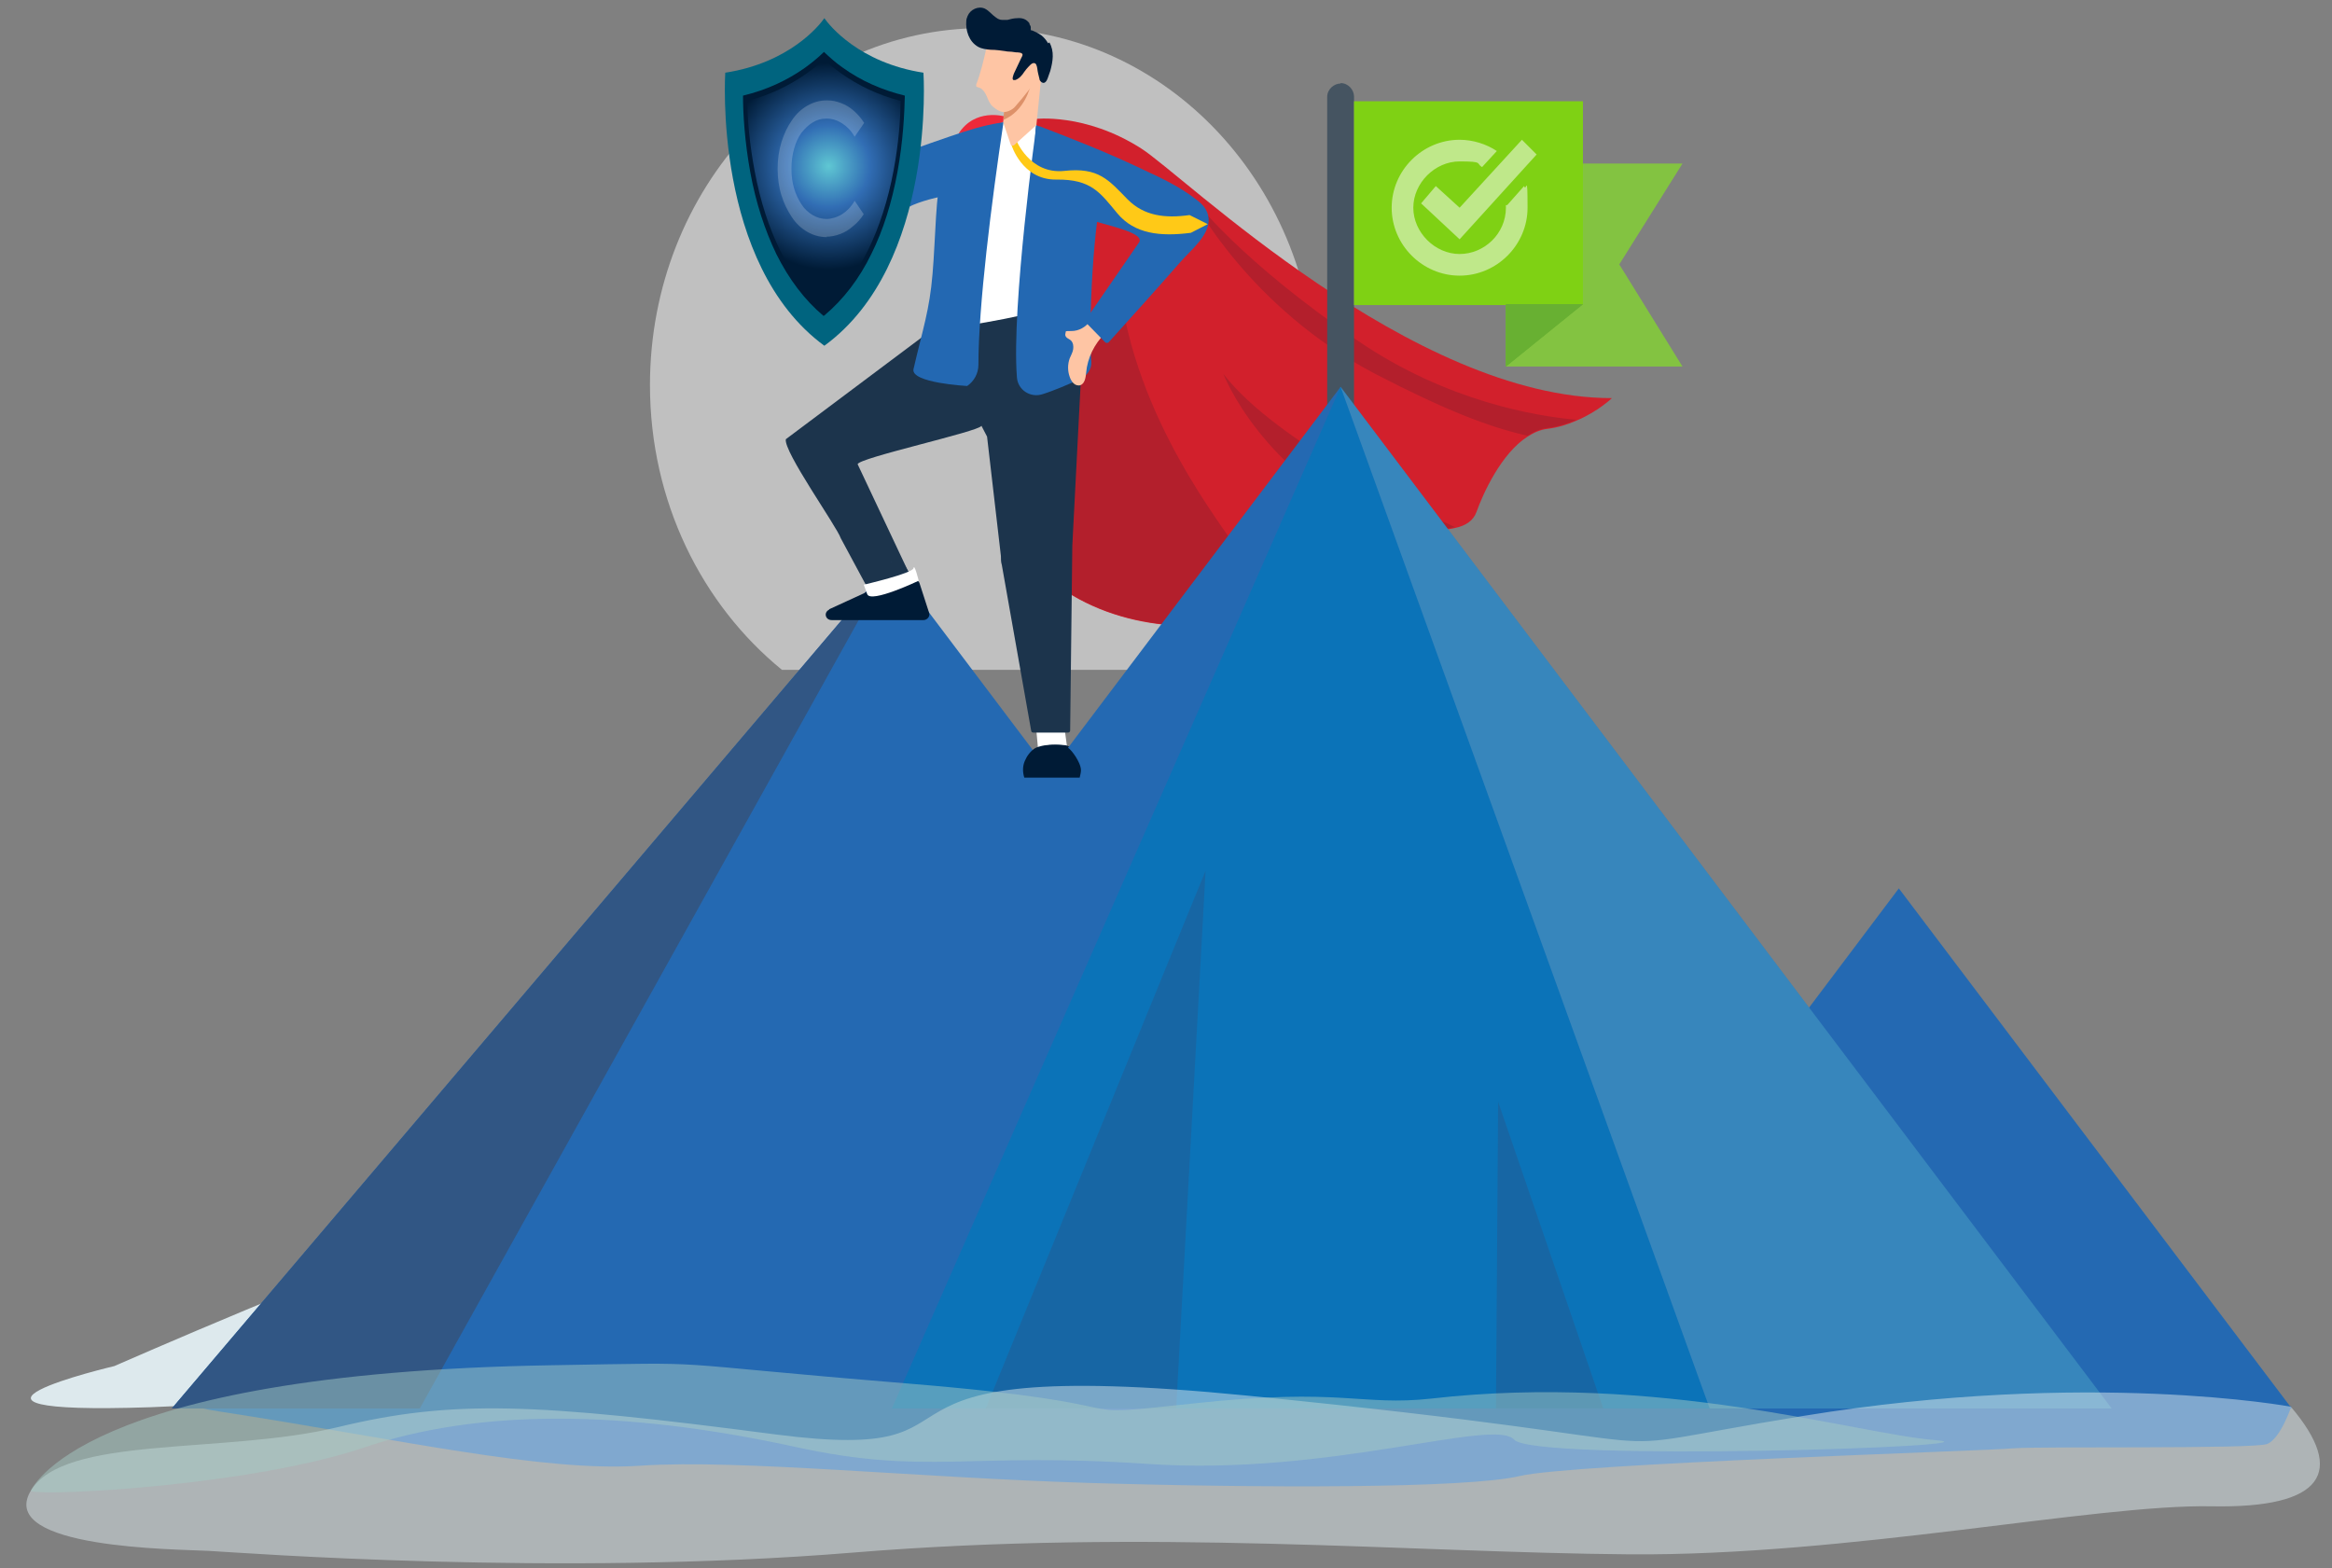 <?xml version="1.0" encoding="UTF-8"?>
<svg xmlns="http://www.w3.org/2000/svg" xmlns:xlink="http://www.w3.org/1999/xlink" id="Layer_1" version="1.1" viewBox="0 0 538.9 362.4">
  <rect x="0" y="0" width="538.9" height="362.4" fill="#808080" stroke="none"/>
  <defs>
    <style>
      .st0, .st1, .st2, .st3, .st4, .st5, .st6, .st7 {
        fill-rule: evenodd;
      }

      .st0, .st8 {
        fill: #2469b2;
      }

      .st9 {
        fill: #2368b2;
      }

      .st10 {
        fill: #a5cac5;
      }

      .st10, .st11, .st12, .st6, .st13 {
        opacity: .5;
      }

      .st14 {
        fill: #d2202c;
      }

      .st1 {
        fill: #83c341;
      }

      .st15 {
        fill: #ee293a;
      }

      .st2 {
        fill: #64c8d4;
        opacity: .3;
      }

      .st2, .st6, .st13 {
        isolation: isolate;
      }

      .st16, .st11 {
        fill: #dde9ed;
      }

      .st17 {
        opacity: .2;
      }

      .st17, .st18, .st13 {
        fill: #fff;
      }

      .st19 {
        fill: #00647f;
      }

      .st3 {
        fill: #455461;
      }

      .st4 {
        fill: #315684;
      }

      .st20 {
        fill: #1c344c;
      }

      .st5 {
        fill: #68b032;
      }

      .st21 {
        fill: #b31f2c;
      }

      .st22 {
        fill: url(#New_Gradient_Swatch_1);
      }

      .st23 {
        fill: #fec5a4;
      }

      .st24 {
        fill: #ffc917;
      }

      .st25 {
        fill: #7fd114;
      }

      .st26 {
        fill: #001b36;
      }

      .st6 {
        fill: #245a91;
      }

      .st27 {
        fill: #001b36;
      }

      .st28 {
        fill: #dd9169;
      }

      .st7 {
        fill: #0b73b8;
      }
    </style>
    <radialGradient id="New_Gradient_Swatch_1" data-name="New Gradient Swatch 1" cx="191.5" cy="38.4" fx="191.5" fy="38.4" r="23.9" gradientUnits="userSpaceOnUse">
      <stop offset="0" stop-color="#5fc7d3"></stop>
      <stop offset=".4" stop-color="#316db4"></stop>
      <stop offset="1" stop-color="#001b36"></stop>
    </radialGradient>
  </defs>
  <path class="st8" d="M39.9,321.1s-2.4,3.1,10.9,5.1c41,6.3,74.8,14.1,97.4,12.5,22.6-1.5,64,2.8,103.6,4s87.2,1.3,99.4-1.6,108-5.8,114.1-6.4c6.1-.5,55.5.2,58.6-1s5.6-8.7,5.6-8.7l-42.1-.5-447.6-3.5Z"></path>
  <path class="st16" d="M93.5,289c-8.4,1-67.1,26.7-67.1,26.7,0,0-48.5,11.4,8.4,9.5,56.9-1.9,93.2-22.9,93.2-22.9l-34.5-13.4Z"></path>
  <g class="st12">
    <path class="st18" d="M150.2,89c0,26.9,12,50.7,30.5,65.8h92.9c18.5-15.1,30.5-39,30.5-65.8,0-45.6-34.4-82.5-77-82.5s-76.9,37-76.9,82.5Z"></path>
  </g>
  <path class="st15" d="M232.1,26.9s-6.8-2-10.6,4l10.3-2.6.3-1.4h0Z"></path>
  <g>
    <path class="st14" d="M238.9,27.5l6.6,66,.7,43.1c16.1,10.5,37.5,9.3,46.2,4.5,5.2-2.9,8.8-7,10.5-10.2,3.6-7.3,10.5-9.2,16.9-9.2h0c1.2,0,2.4,0,3.5.2,4.4.5,9.4,1,13,.1,2.4-.5,4.2-1.7,4.9-3.7,1.5-4.2,5.7-13.5,11.8-17.4,1.4-.9,2.9-1.6,4.6-1.8,2.4-.3,4.7-1,6.7-1.9,5-2.1,8.2-5.2,8.2-5.2-46.2.1-99.1-51.6-108.8-57.7-13-8.3-24.6-6.8-24.6-6.8h0Z"></path>
    <path class="st21" d="M282.7,86.4s8.9,23.2,37,35.1h0c1.2,0,2.4,0,3.5.2,4.4.5,9.4,1,13,.1-7.2-3.3-41.2-19.4-53.5-35.4h0Z"></path>
    <path class="st21" d="M245.5,93.4l.7,43.1c16.1,10.5,37.5,9.3,46.2,4.5-.4-3-1.6-7-4.5-11.3-5.9-8.8-25.5-32.9-29.3-64.2,0,0-10.2,12.2-13.2,28h0Z"></path>
    <path class="st21" d="M275.5,45.8c.2.4,13.2,25.4,42.3,40.6,16.2,8.4,26.3,12.3,35.2,14.3,1.4-.9,2.9-1.6,4.6-1.8,2.4-.3,4.7-1,6.7-1.9-9.3-.8-29.8-4.2-50.3-18.1-27.5-18.7-38.1-32.8-38.3-33.1h0Z"></path>
  </g>
  <g>
    <path class="st9" d="M196.5,51.2c-.4-1.9-.7-4-.5-6,.3-2.9,3.1-4.8,5.5-6.2,5.7-3.4,11.8-5.3,18.1-7.5,3.8-1.3,7.5-2.5,11.4-3.1.3,0,.6,0,.9-.1l-10,16.2s-14.5,2.4-13.7,5.5v-3.1"></path>
    <g>
      <rect class="st18" x="219.2" y="168.2" width="7.4" height="5.5"></rect>
      <path class="st26" d="M209.1,177.3l9.1-4.5c.2,0,.5-.1.7-.1,1,.1,3.8.2,7.7-2.1.7-.4,1.7,0,1.9.7l2.1,6.8c.2.8-.4,1.7-1.2,1.7h-19.7c-1.4,0-1.8-1.8-.6-2.4Z"></path>
    </g>
    <polygon class="st18" points="231.8 28.3 225.2 39.7 224.6 76.6 239.4 75.2 241.6 32.7 239.4 28.8 231.8 28.3"></polygon>
    <g>
      <path class="st18" d="M239.4,167.8l.5,5.5,6.7-.6-.9-6.6c-1.2.3-2.5.5-3.8.8-.9.2-1.8.4-2.6.9h0Z"></path>
      <path class="st26" d="M237.2,179.7h12.9c.1-.5.3-1.1.3-1.7,0-1-.7-2.3-1.2-3.1-.6-.9-1.1-1.6-1.9-2.2-.4-.3-.9-.5-1.3-.5-1.3-.1-4.2-.3-6.2.7-1.1.7-1.9,1.8-2.4,3-.5,1.2-.5,2.5-.1,3.8h0Z"></path>
    </g>
    <path class="st20" d="M218.9,169.4h7.8c.3,0,.5-.3.5-.6l-29-61.5c-.2-1.4,28.2-7.6,28.6-8.9l1.3,2.5,3.2,27.6c0,.7,0,1.4.2,2l6.8,38.4c0,.2.2.4.5.4h8c.3,0,.5-.2.5-.5l.5-42.7,2.9-56.4c-13,2.7-24.9,5.9-34.8,6.1l-34.3,25.7c-.6,2.8,11.8,20.2,12.7,22.9l24,44.6c0,.2.2.3.5.3h0Z"></path>
    <path class="st9" d="M231.8,28.3s-11,1.5-14.1,11.3c-1.5,4.8-1.5,15.6-2.2,23.7-.7,8.4-2.2,12.5-4.4,22-.7,3.2,12.4,3.9,12.4,3.9,1.6-1.1,2.6-2.9,2.6-4.9,0-13.5,3-37.4,5.8-56.1h0Z"></path>
    <path class="st9" d="M255.3,41.8c-2.7,8.6-3.8,33.4-3.1,41.9.1,1.7-1.1,3.2-2.6,3.9-2.4,1.1-6.1,2.7-8.7,3.5-2.8.9-5.7-1-5.9-3.9h0c-1.3-16.4,4.5-58.2,4.5-58.2l15.9,12.9h0Z"></path>
    <g>
      <path class="st23" d="M251.9,74.2c-1,1.4-2.6,2.3-4.3,2.3s-1.2,0-1.4.6c-.1.3,0,.7.4,1,.3.2.7.4.9.6.5.5.6,1.3.5,2s-.5,1.4-.8,2.1c-.5,1.4-.5,2.9,0,4.3.2.6.5,1.1.9,1.5s1.1.6,1.6.4c1-.4,1.2-1.8,1.3-2.9.3-3.4,1.9-6.6,4.3-9-.8-1.2-2.4-2.1-3.6-2.9h.1Z"></path>
      <path class="st9" d="M263.3,55.9l-12.4,18c-.1.2-.1.5,0,.6l4.5,4.6c.2.2.6.2.8,0,5.6-6.2,11.2-12.4,16.7-18.7,2.3-2.6,6.7-6.1,6.4-9.9-.2-2.1-1.4-3.3-3-4.5-3.6-2.8-7.8-4.8-11.9-6.7-7.9-3.8-16-7-24.1-10.1-.3,0-.6-.2-.9-.3,0,0-2.1,16.1,7.9,20.4,5.4,2.3,17.2,4,16,6.6h0Z"></path>
    </g>
    <g>
      <path class="st24" d="M234.8,32.3s3.1,8,11.1,7.2c8-.9,10.3,2.1,14.7,6.6,3.8,3.8,8.6,4.4,14.3,3.6l4.2,2.1-3.9,2c-7,.9-13,.3-17-4.5-4-4.8-6-7.9-14.1-7.8-8,.1-10.4-8.1-10.4-8.1l1.1-.9h0Z"></path>
      <path class="st23" d="M240.7,17.1l-1.2,11.8-5.1,4.6c-.2.2-.6.2-.8,0l-1.7-5v-1.1c0,0,.5-4.9.5-4.9v-.5l8.3-4.7h0Z"></path>
      <path class="st28" d="M238.1,19.9s-1.2,5.7-6.2,7.8v-.6s.5-4.9.5-4.9c0,0,5.7-2.3,5.7-2.3Z"></path>
      <path class="st23" d="M227.9,11.3c-.5,2.3-1.4,6-2.3,8.2,0,.1,0,.3,0,.4,0,.2.3.2.5.3.9.2,1.5,1.1,1.9,2s.7,1.8,1.4,2.4c.7.6,1.5,1.2,2.5,1.3,1,0,2.2-.6,2.8-1.4,1.8-2,4.1-5,6.5-8.3l-.8-5.7-12.4.8h0Z"></path>
      <path class="st27" d="M242.2,10c-.4-.7-.9-1.3-1.5-1.8-.7-.5-1.5-.9-2.3-1.2,0,0,0,0-.2,0,0-.2,0-.6,0-.7,0-.2-.1-.4-.3-.7,0,0,0-.1,0-.2-.7-1-1.7-1.3-2.8-1.2-.8,0-1.6.2-2.3.4-.4,0-.9,0-1.2,0-.5,0-1-.2-1.5-.6-.9-.6-1.5-1.5-2.5-2-1.5-.7-3.4.2-4,1.7-.1.3-.3.7-.3,1.1-.2,2.2.6,4.8,2.7,6,.9.5,1.9.6,2.9.7,1.3,0,2.6.2,3.9.4.7,0,1.3.1,2,.2.4,0,1.4,0,1.5.5,0,.3-.2.6-.3.8-.6,1.2-1.1,2.4-1.7,3.6-.1.3-.6,1.5,0,1.5s.2,0,.3,0c.9-.3,1.6-1.1,2.1-1.9.3-.4.6-.8.9-1.1.3-.3.7-.8,1.1-.9.8-.2.9.7,1,1.2.1.9.3,1.6.5,2.4,0,.3.2.6.5.8.7.5,1.2-.3,1.4-.9s.4-1.1.6-1.7c.6-2.2,1-4.5-.2-6.6h0Z"></path>
    </g>
  </g>
  <g>
    <path class="st19" d="M167.6,16.8c14.9-2.3,21.8-11,22.9-12.6,1.1,1.6,8,10.3,22.9,12.6,0,0,3,44.2-22.9,63.1-25.8-18.9-22.9-63.1-22.9-63.1Z"></path>
    <path class="st19" d="M190.5,76.7c5.2-4,9.5-9.5,12.8-16.3,2.8-5.8,5-12.4,6.4-19.9,1.7-9.3,1.8-17.5,1.8-21.3-5.8-1.1-11.1-3.3-15.6-6.6-2.5-1.8-4.2-3.5-5.4-4.8-1.2,1.3-2.9,3-5.4,4.8-4.5,3.2-9.7,5.4-15.6,6.6,0,3.8,0,12.1,1.8,21.4,1.4,7.4,3.5,14.1,6.4,19.8,3.3,6.7,7.6,12.1,12.8,16.2h0Z"></path>
    <path class="st26" d="M190.5,72.9c4.4-3.7,8.1-8.5,10.9-14.3,2.7-5.4,4.7-11.8,6-18.9,1.3-7.1,1.6-13.4,1.7-17.6-5.3-1.3-10.1-3.4-14.4-6.5-1.6-1.1-3-2.4-4.3-3.6-1.3,1.3-2.8,2.5-4.3,3.6-4.2,3-9,5.2-14.4,6.5,0,4.2.4,10.7,1.7,17.8,1.3,7.1,3.4,13.4,6,18.8,2.9,5.8,6.5,10.6,10.9,14.3h0Z"></path>
    <path class="st22" d="M190.5,71.3c4-3.5,7.4-8.1,10.1-13.5,2.6-5.3,4.6-11.5,5.9-18.4,1.2-6.4,1.6-12.1,1.6-16.1-5.1-1.3-9.7-3.5-13.8-6.4-1.4-1-2.7-2.1-3.9-3.2-1.2,1.1-2.5,2.2-3.9,3.2-4.1,2.9-8.7,5.1-13.8,6.4,0,4.1.5,9.9,1.7,16.3,1.3,6.9,3.3,13.1,5.9,18.3,2.7,5.4,6.1,9.9,10.1,13.4h0Z"></path>
  </g>
  <g>
    <g>
      <polygon class="st1" points="348 37.8 388.8 37.8 374.2 61.1 388.8 84.7 348 84.7 348 37.8"></polygon>
      <path class="st3" d="M309.8,19.2h0c1.8,0,3.1,1.6,3.1,3.1v77.7c0,1.8-1.6,3.1-3.1,3.1h0c-1.8,0-3.1-1.6-3.1-3.1V22.4c0-1.8,1.6-3.1,3.1-3.1h0Z"></path>
      <polygon class="st0" points="205.9 129.9 353.5 325.5 39.7 325.5 205.9 129.9"></polygon>
      <polygon class="st0" points="438.8 205.3 529.6 325.5 348.3 325.5 438.8 205.3"></polygon>
      <polygon class="st0" points="309.8 89.4 488 325.5 131.5 325.5 309.8 89.4"></polygon>
      <polygon class="st7" points="309.8 89.4 395.1 325.5 206.1 325.5 309.8 89.4"></polygon>
      <path class="st6" d="M370.8,325.5h-25.1l.5-70.9,24.3,70.9h.3ZM271.8,325.5h-44l50.8-124.3-6.8,124.3Z"></path>
      <polygon class="st2" points="395.1 325.5 488 325.5 309.8 89.4 395.1 325.5"></polygon>
      <polygon class="st4" points="205.9 129.9 97 325.5 39.7 325.5 205.9 129.9"></polygon>
      <rect class="st25" x="312.9" y="23.4" width="52.9" height="47.1"></rect>
      <polygon class="st5" points="365.8 70.3 348 84.7 348 70.3 365.8 70.3"></polygon>
      <polyline class="st5" points="348 84.7 348 70.3 365.8 70.3"></polyline>
    </g>
    <g class="st12">
      <path class="st18" d="M348,47.5v.5c0,6-5,10.7-10.7,10.7s-10.7-5-10.7-10.7,5-10.7,10.7-10.7,3.7.5,5.2,1.3l3.4-3.7c-2.4-1.6-5.5-2.6-8.6-2.6-8.6,0-15.7,7.1-15.7,15.7s7.1,15.7,15.7,15.7,15.7-7.1,15.7-15.7-.3-3.4-.8-5l-3.9,4.4h-.3Z"></path>
    </g>
    <polygon class="st13" points="331.8 43 328.4 47 337.3 55.3 355.1 35.7 351.7 32.3 337.3 48 331.8 43"></polygon>
  </g>
  <path class="st26" d="M236.6,179.7h12.9c.1-.5.3-1.1.3-1.7,0-1-.7-2.3-1.2-3.1-.6-.9-1.1-1.6-1.9-2.2-.4-.3-.9-.5-1.3-.5-1.3-.1-4.2-.3-6.2.7-1.1.7-1.9,1.8-2.4,3-.5,1.2-.5,2.5-.1,3.8h0Z"></path>
  <path class="st26" d="M191.6,140.8l9.8-4.5c.3,0,.5-.1.8-.1,1,.1,4,.2,8.3-2.1.8-.4,1.8,0,2,.7l2.2,6.8c.3.8-.4,1.7-1.3,1.7h-21.2c-1.5,0-1.9-1.8-.6-2.4Z"></path>
  <polygon class="st20" points="198.4 131.5 201.4 136.2 211.1 134.1 208.3 129.3 198.4 131.5"></polygon>
  <path class="st18" d="M199.7,135.1s11.2-2.6,11.4-3.8,1.2,2.9,1.2,2.9c0,0-11.1,5.3-11.9,3.1l-.8-2.2Z"></path>
  <path class="st17" d="M191.1,54.8c-1.6,0-3.1-.4-4.5-1.2s-2.6-1.9-3.6-3.4-1.8-3.1-2.4-5c-.6-1.9-.9-4-.9-6.2s.3-4.3.9-6.2,1.4-3.6,2.4-5c1-1.5,2.2-2.6,3.6-3.4s2.9-1.2,4.4-1.2,2.2.2,3.3.6,2.1,1,3,1.8c.9.8,1.7,1.7,2.4,2.8l-2.2,3.2c-.8-1.4-1.8-2.4-2.9-3.1s-2.3-1.1-3.6-1.1-2.2.3-3.2.9c-1,.6-1.8,1.4-2.6,2.4-.7,1-1.3,2.2-1.7,3.7-.4,1.4-.6,2.9-.6,4.6s.2,3.2.6,4.5c.4,1.4,1,2.6,1.7,3.7.7,1.1,1.6,1.9,2.6,2.5,1,.6,2.1.9,3.2.9s2.5-.4,3.6-1.1,2.1-1.7,2.9-3.1l2.1,3.1c-.7,1.1-1.5,2-2.5,2.8-.9.8-1.9,1.4-3,1.8s-2.1.6-3.2.6h.1Z"></path>
  <path class="st11" d="M529.5,325.1s-46.6-8.7-112.7,2.1c-59,9.6-11.4,6.9-128.8-4.7-99.5-9.8-52.9,16.2-108.7,9-55.8-7.3-74.7-8.1-101.2-1.7s-63.6,1.7-71.1,14.9c-7.5,13.2,33.7,13.3,41.2,13.7,7.5.4,80.5,6,148.9.4,68.4-5.6,128.8,0,179.4.4,50.6.4,107.7-11.6,134.5-11.1,26,.5,31.2-7.9,18.4-23Z"></path>
  <path class="st10" d="M7.1,344.6s10.5-27.3,120.4-29.1c40.9-.7,21.1-.8,82,4.2,60.9,5,32.4,8.3,66.6,4.6,34.2-3.7,38.3.7,54.7-1.1,52.5-6,97.9,8.1,116.4,9.6s-92.7,5.1-97.3-.1-42.8,8.5-84.7,5.6c-41.9-2.8-51,2.7-81.3-3.9-40.7-8.9-74-8.6-99.7.1s-72.7,11.3-77,10.1Z"></path>
</svg>
